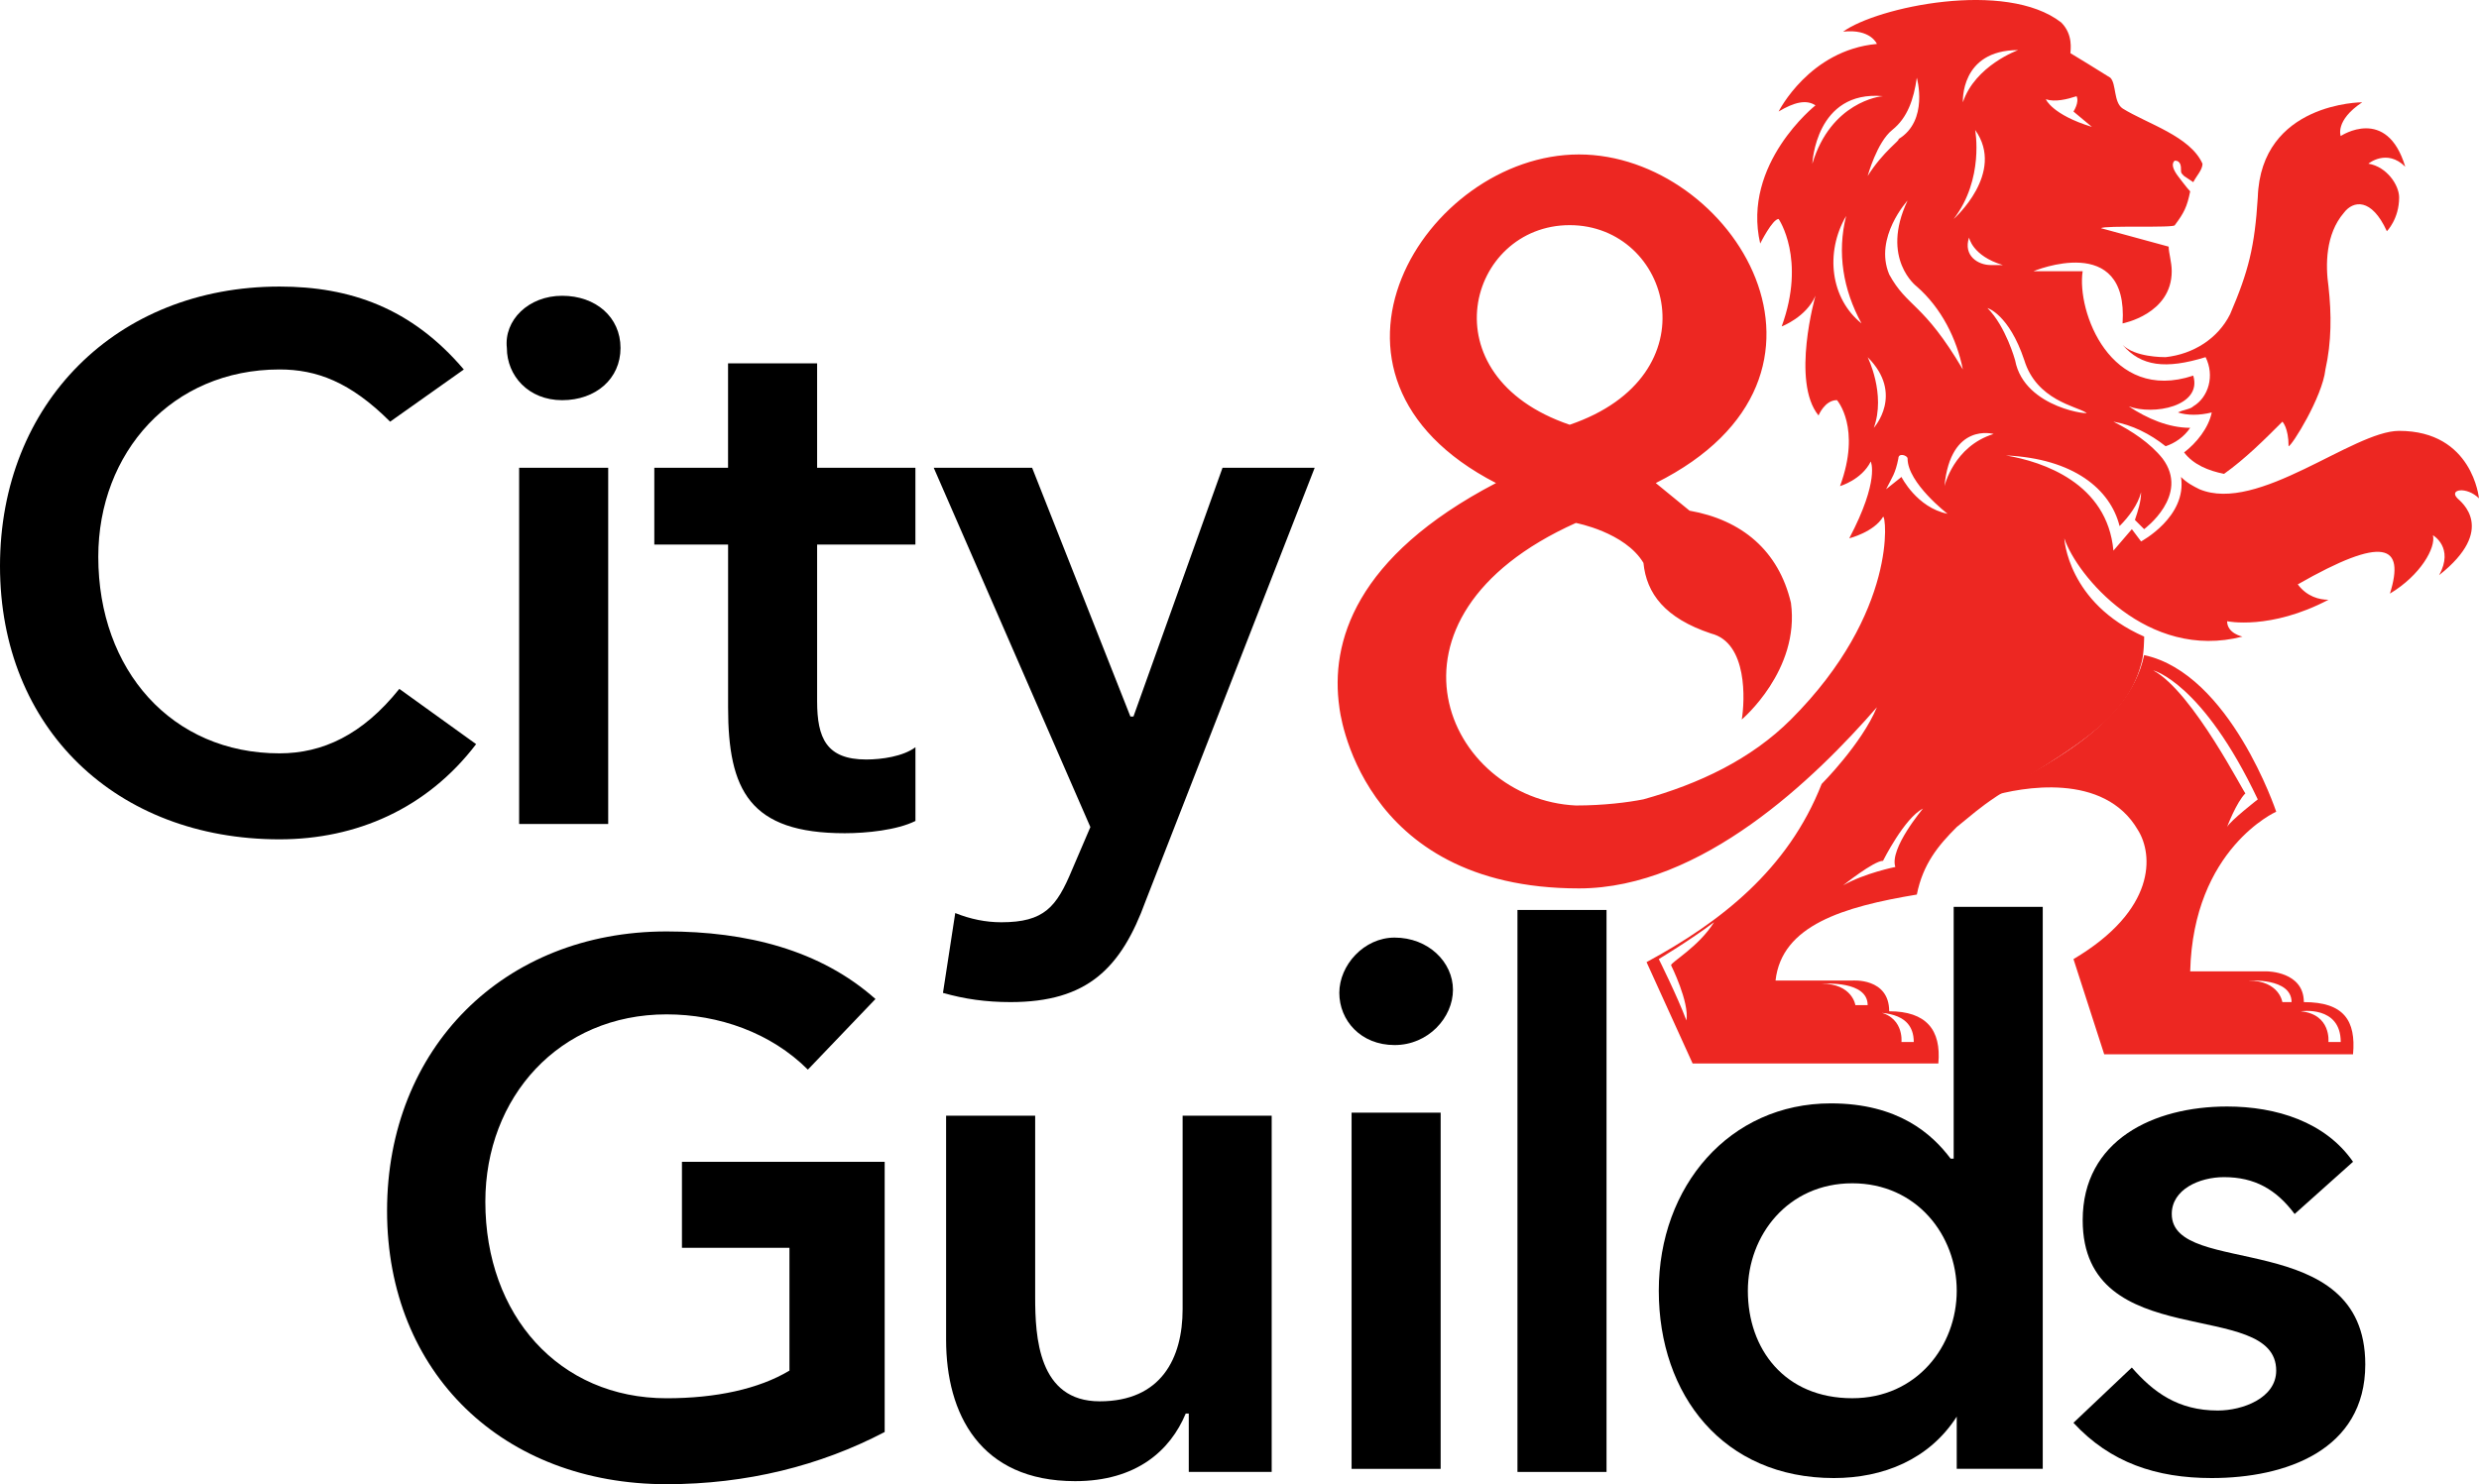 <?xml version="1.0" encoding="UTF-8"?>
<svg id="Layer_1" data-name="Layer 1" xmlns="http://www.w3.org/2000/svg" viewBox="0 0 664.62 398.03">
  <g id="C_G_TEXT" data-name="C&amp;amp;G TEXT">
    <path d="M104.59,113.08c-10.71-10.71-19.77-14-29.65-14-28.82,0-48.59,22.24-48.59,50.24,0,30.47,19.77,52.71,48.59,52.71,11.53,0,22.24-4.94,32.12-17.29l20.59,14.82c-13.18,17.29-32.12,25.53-52.71,25.53C31.29,225.09,0,195.44,0,151.79s31.29-74.94,74.94-74.94c18.94,0,35.41,5.76,49.41,22.24l-19.77,14h0Z"/>
    <path d="M150.71,79.32c9.06,0,15.65,5.76,15.65,14s-6.59,14-15.65,14-14.82-6.59-14.82-14c-.82-7.41,5.76-14,14.82-14h0ZM139.18,125.44h23.88v95.53h-23.88v-95.53Z"/>
    <path d="M175.42,146.03v-20.59h19.77v-28h23.88v28h26.35v20.59h-26.35v42c0,9.88,2.47,15.65,13.18,15.65,4.12,0,9.88-.82,13.18-3.29v19.77c-4.94,2.47-13.18,3.29-18.94,3.29-25.53,0-31.29-11.53-31.29-33.77v-43.65h-19.78Z"/>
    <path d="M250.36,125.44h26.35l26.35,66.71h.82l23.88-66.71h24.71l-45.3,116.12c-6.59,18.12-15.65,27.18-36.24,27.18-6.59,0-12.35-.82-18.12-2.47l3.29-21.41c4.12,1.65,8.24,2.47,12.35,2.47,11.53,0,14.82-4.12,18.94-14l4.94-11.53-42-96.36h.03Z"/>
    <path d="M237.18,384.03c-17.29,9.06-37.06,14-58.47,14-43.65,0-74.94-29.65-74.94-73.3s31.29-74.94,74.94-74.94c21.41,0,41.18,4.94,56,18.12l-18.12,18.94c-9.88-9.88-23.88-14.82-37.88-14.82-28.82,0-48.59,22.24-48.59,50.24,0,30.47,19.77,52.71,48.59,52.71,13.18,0,24.71-2.47,32.94-7.41v-32.94h-28.82v-23.06h54.35v72.47h0Z"/>
    <path d="M341.77,394.74h-23.06v-15.65h-.82c-4.12,9.88-13.18,18.12-29.65,18.12-25.53,0-34.59-18.12-34.59-37.88v-60.12h23.88v48.59c0,10.71.82,28,17.29,28s22.24-11.53,22.24-24.71v-51.88h23.88v95.53h.83Z"/>
    <path d="M373.89,251.44c9.06,0,15.65,6.59,15.65,14s-6.59,14.82-15.65,14.82-14.82-6.59-14.82-14,6.59-14.82,14.82-14.82ZM362.36,298.38h23.88v95.53h-23.88v-95.53Z"/>
    <path d="M406.83,244.03h23.88v150.71h-23.88v-150.71h0Z"/>
    <path d="M524.6,379.91h0c-7.41,11.53-19.77,16.47-32.94,16.47-29.65,0-46.94-22.24-46.94-50.24s18.94-50.24,46.12-50.24c18.12,0,27.18,8.24,32.12,14.82h.82v-67.53h23.88v150.71h-23.06v-14h0ZM496.6,374.97c17.29,0,28-14,28-28.82s-10.71-28.82-28-28.82-28,14-28,28.82c0,15.65,9.88,28.82,28,28.82h0Z"/>
    <path d="M615.19,325.56c-4.94-6.59-10.71-9.88-18.94-9.88-6.59,0-14,3.29-14,9.88,0,17.29,51.88,3.29,51.88,40.35,0,23.06-21.41,30.47-41.18,30.47-14.82,0-27.18-4.12-37.06-14.82l15.65-14.82c5.76,6.59,12.35,11.53,23.06,11.53,6.59,0,15.65-3.29,15.65-10.71,0-19.77-51.88-4.12-51.88-40.35,0-21.41,18.94-30.47,38.71-30.47,13.18,0,26.35,4.12,33.77,14.82l-15.65,14h-.01Z"/>
  </g>
  <g id="lion">
    <path d="M617.66,268.74c0-8.24-9.88-8.24-9.88-8.24h-20.59c.82-32.94,23.06-42.82,23.06-42.82,0,0-12.35-37.06-35.41-42-4.12,19.77-28.82,30.47-41.18,37.88,8.24-2.47,30.47-6.59,39.53,9.06,4.12,6.59,4.94,21.41-17.29,34.59l8.24,25.53h66.71c.82-9.06-2.47-14-13.18-14h-.01ZM577.31,179.79s13.18,3.29,28,34.59c0,0-7.41,5.76-8.24,7.41,0,0,2.47-6.59,4.94-9.06,0,.82-14-27.18-24.71-32.94h.01ZM611.9,268.74s-.82-5.76-9.06-5.76c0,0,11.53-.82,11.53,5.76h-2.47ZM624.25,279.44s.82-7.41-7.41-8.24c0,0,10.71-1.65,10.71,8.24h-3.3Z" fill="#ed2722"/>
    <path d="M627.55,36.49s-1.65-4.12,5.76-9.06c0,0-27.18,0-28,25.53-.82,13.18-2.47,19.77-7.41,31.29-3.29,6.59-9.88,10.71-17.29,11.53-.82,0-8.24,0-11.53-3.29,4.94,5.76,11.53,6.59,22.24,3.29,2.47,4.94.82,10.71-3.29,13.18-.82.82-2.47.82-4.12,1.65,2.47.82,5.76.82,9.06,0-.82,4.12-4.12,8.24-7.41,10.71,2.47,3.29,6.59,4.94,10.71,5.76,5.76-4.12,10.71-9.06,15.65-14,0,0,1.65,1.65,1.65,6.59.82,0,9.06-13.18,9.88-20.59,1.65-7.41,1.65-14.82.82-22.24-.82-5.76-.82-14,4.12-19.77,2.47-3.29,7.41-4.12,11.53,4.94,0,0,3.29-3.29,3.29-9.06,0-3.29-3.29-8.24-8.24-9.06,0,0,4.94-4.12,9.88.82-4.94-16.47-17.29-8.24-17.29-8.24v.02Z" fill="#ed2722"/>
    <path d="M664.61,133.67s-1.65-18.12-21.41-18.12c-12.35,0-37.88,22.24-53.53,15.65-1.65-.82-3.29-1.65-4.94-3.29,1.65,10.71-10.71,17.29-10.71,17.29l-2.47-3.29-4.94,5.76c-1.65-18.12-18.94-23.88-28.82-25.53,18.12.82,28,9.06,30.47,18.94,2.47-2.47,4.94-5.76,5.76-9.06,0,2.47-.82,4.94-1.65,7.41l2.47,2.47s12.35-9.06,4.94-18.94c-3.29-4.12-8.24-7.41-13.18-9.88,4.94.82,9.88,3.29,14,6.59,2.47-.82,4.94-2.47,6.59-4.94-5.76,0-11.53-2.47-16.47-5.76,6.59,2.47,19.77,0,17.29-8.24-22.24,7.41-31.29-17.29-29.65-28h-13.18s25.53-10.71,23.88,14c0,0,13.18-2.47,13.18-14,0-2.47-.82-4.94-.82-6.59l-18.12-4.94c.82-.82,19.77,0,19.77-.82,2.47-3.29,3.29-4.94,4.12-9.06h0c-.82-.82-3.29-4.12-3.29-4.12-2.47-3.29-.82-4.12-.82-4.12,1.65,0,1.65,1.65,1.65,2.47s0,.82.82,1.65l2.47,1.65c.82-1.65,2.47-3.29,2.47-4.94-3.29-7.41-14.82-10.71-21.41-14.82-2.47-1.65-1.65-6.59-3.29-8.24-4.39-2.75-7.96-4.94-10.71-6.59,0-.82.82-4.94-2.47-8.24-14.82-11.53-49.41-4.12-58.47,2.47,7.41-.82,9.06,3.29,9.06,3.29-18.12,1.65-26.35,18.12-26.35,18.12,4.12-2.47,7.41-3.29,9.88-1.65,0,0-19.77,15.65-14.82,37.06,0,0,3.29-6.59,4.94-6.59,0,0,7.41,10.71.82,28.82,0,0,6.59-2.47,9.06-8.24,0,0-6.59,23.06.82,32.12,0,0,1.65-4.12,4.94-4.12,0,0,6.59,7.41.82,23.06,0,0,5.76-1.65,8.24-6.59,0,0,2.47,4.94-5.76,20.59,0,0,6.59-1.65,9.06-5.76.82-.82,4.12,25.53-24.71,54.35-10.71,10.71-24.71,17.29-39.53,21.41-4.12.82-10.71,1.65-18.12,1.65-34.59-1.65-56.82-50.24,0-75.77,0,0,13.18,2.47,18.12,10.71.82,8.24,5.76,14.82,18.12,18.94,9.88,2.47,9.06,18.12,8.24,23.06,0,0,15.65-13.18,13.18-31.29-3.29-14-13.18-22.24-27.18-24.71l-9.06-7.41c57.65-28.82,20.59-88.12-20.59-88.12s-78.24,59.3-22.24,88.12c-37.88,19.77-44.47,42.82-42,60.12,0,0,4.94,48.59,64.24,48.59,32.94,0,63.41-29.65,79.88-48.59-4.12,9.88-14.82,20.59-14.82,20.59-9.06,23.06-27.18,37.06-46.94,47.77l12.35,27.18h65.88c.82-9.06-3.29-14-13.18-14,0-9.06-9.88-8.24-9.88-8.24h-20.59c1.65-14.82,18.12-19.77,37.88-23.06,1.65-8.24,5.76-13.18,10.71-18.12,4.12-3.29,5.76-4.94,10.71-8.24,18.94-12.35,34.59-19.77,38.71-35.41.82-2.47.82-7.41.82-7.41-20.59-9.06-21.41-26.35-21.41-26.35,3.29,9.88,22.24,32.94,47.77,26.35,0,0-4.12-.82-4.12-4.12,0,0,11.53,2.47,27.18-5.76-2.47,0-5.76-.82-8.24-4.12,23.06-13.18,28.82-10.71,24.71,2.47,8.24-4.94,12.35-12.35,11.53-15.65,0,0,5.76,3.29,1.65,10.71,15.65-12.35,5.76-19.77,4.94-20.59-2.47-2.47,2.47-3.29,5.76,0h-.01ZM556.72,25.79c.82,1.65-.82,4.12-.82,4.12l4.94,4.12c-10.71-3.29-12.35-7.41-12.35-7.41,2.47.82,5.76,0,8.24-.82h-.01ZM420.83,60.38c27.18,0,38.71,40.35,0,53.53-38.71-13.18-27.18-53.53,0-53.53ZM448.01,258.85s4.94,9.88,4.12,14.82c-2.47-6.59-7.41-16.47-7.41-16.47,0,0,8.24-4.94,14.82-9.88-4.12,6.59-11.53,10.71-11.53,11.53h0ZM513.07,279.44h-3.29s.82-7.41-7.41-8.24c0,.82,10.71-.82,10.71,8.24h-.01ZM500.72,269.56h-3.29s-.82-5.76-9.06-5.76c.82,0,12.35-.82,12.35,5.76h0ZM559.19,110.61c2.47.82-16.47-.82-18.94-14,0,0-2.47-9.06-7.41-14,0,0,5.76,1.65,9.88,14,3.29,10.71,14,12.35,16.47,14ZM527.9,63.67s.82,4.94,9.06,7.41h-3.29c-3.29,0-7.41-2.47-5.76-7.41h-.01ZM541.07,13.43s-11.53,4.12-14.82,14c0,0-.82-14,14.82-14ZM529.54,34.85c8.24,11.53-5.76,23.88-5.76,23.88,8.24-10.71,5.76-23.88,5.76-23.88ZM485.89,43.91s.82-19.77,18.94-18.12c-.82,0-14,1.65-18.94,18.12h0ZM494.95,57.91c-2.47,9.88-.82,19.77,4.12,28.82-8.24-6.59-9.88-18.94-4.12-28.82h0ZM500.72,47.2s2.47-9.06,6.59-12.35,5.76-8.24,6.59-14c0,0,3.29,11.53-4.94,16.47.82,0-4.12,3.29-8.24,9.88h0ZM502.37,114.73c3.29-9.06-1.65-18.94-1.65-18.94,9.88,9.88,1.65,18.94,1.65,18.94h0ZM508.13,232.5s-8.24,1.65-14,4.94c0,0,8.24-6.59,10.71-6.59,0,0,5.76-11.53,10.71-14,0,0-9.06,10.71-7.41,15.65h0ZM509.78,127.91l-4.12,3.29c1.65-3.29,2.47-4.12,3.29-8.24,0-1.65,2.47-.82,2.47,0,0,6.59,10.71,14.82,10.71,14.82-8.24-1.65-12.35-9.88-12.35-9.88h0ZM506.48,73.55c-4.12-9.88,4.94-19.77,4.94-19.77-7.41,15.65,2.47,23.06,2.47,23.06,6.59,5.76,10.71,14,12.35,22.24-10.71-18.12-14.82-16.47-19.77-25.53h.01ZM521.31,130.38c1.65-17.29,13.18-14,13.18-14-10.71,3.29-13.18,14-13.18,14h0Z" fill="#ed2722"/>
  </g>
</svg>